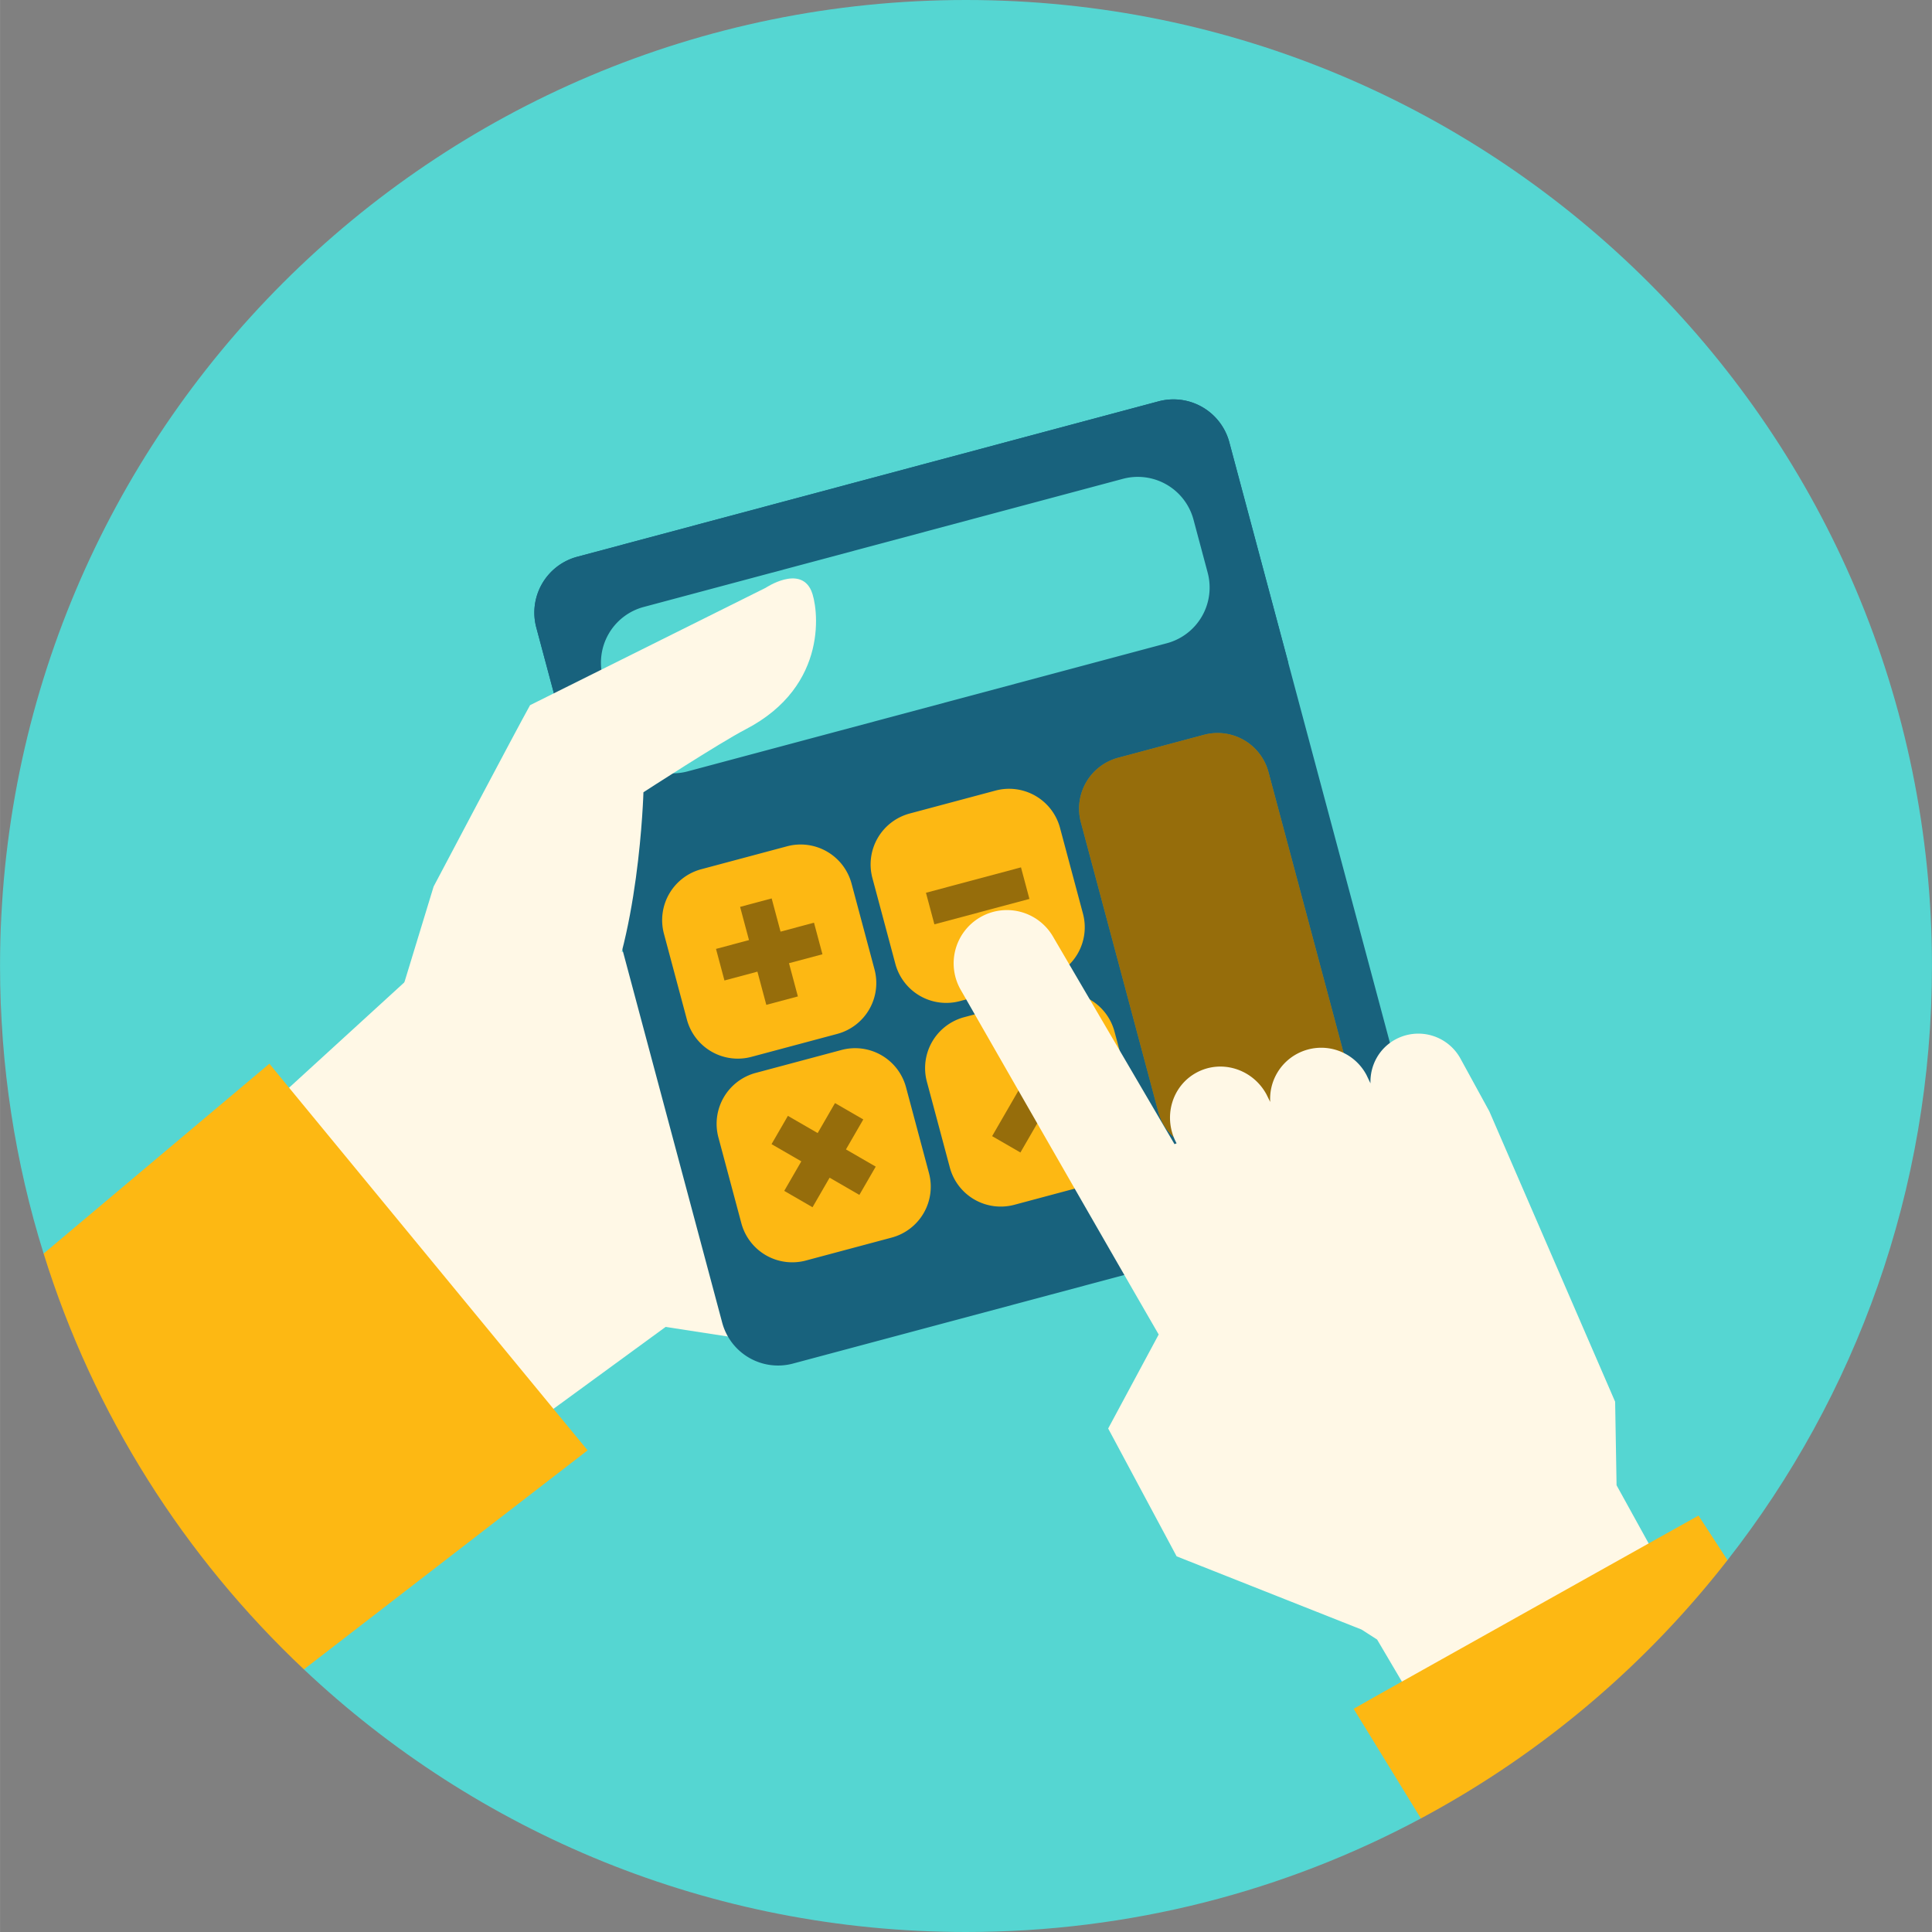 <svg preserveAspectRatio="xMidYMid meet" data-bbox="21.504 21.5 156.994 157" viewBox="21.504 21.5 156.994 157" height="200" width="200" xmlns="http://www.w3.org/2000/svg" data-type="color" role="presentation" aria-hidden="true">
    <rect x="21.504" y="21.5" width="156.994" height="157" fill="#808080" stroke="none"/>
    <g>
        <path d="M178.498 99.992c0 18.217-6.201 34.976-16.616 48.29 0 0-9.563 5.052-13.948 8.684-4.03 3.337-10.968 12.305-10.968 12.305-11.008 5.896-23.602 9.229-36.965 9.229-20.83 0-39.769-8.107-53.805-21.341 0 0-1.586-15.195-5.416-21.782-2.917-5.017-15.735-12.009-15.735-12.009-2.307-7.386-3.541-15.237-3.541-23.376 0-43.34 35.139-78.492 78.497-78.492s78.497 35.152 78.497 78.492z" fill="#55D6D2" data-color="1"></path>
        <path fill="#FFF8E6" d="M130.361 118.093l1.808-.545-1.808-.591v1.136z" data-color="2"></path>
        <path fill="#FFF8E6" d="M104.701 108.562l-30.275-9.904-18.748 1.465-12.052 11.016 19.603 27.221 12.362-9.031 11.545 1.781 17.565-5.29v-17.258z" data-color="2"></path>
        <path d="M69.253 139.358l-23.057 17.8c-9.71-9.149-17.097-20.733-21.15-33.79l18.346-15.429 1.602 1.955 21.487 26.1 2.772 3.364z" fill="#FDB813" data-color="3"></path>
        <path d="M105.433 98.724c-.002.002-.002.008-.002.01l.016-.003c-.004-.002-.012-.01-.014-.007z" fill="#FFF8E6" data-color="2"></path>
        <path d="M136.505 113.926l-14.508-54.248v-.001l-.598-2.238a4.697 4.697 0 0 0-5.752-3.324l-47.239 12.63a4.698 4.698 0 0 0-3.325 5.751l14.508 54.248v.001l.598 2.238a4.697 4.697 0 0 0 5.752 3.324l47.238-12.631a4.696 4.696 0 0 0 3.326-5.75z" fill="#18627D" data-color="4"></path>
        <path d="M126.19 75.357l-4.792-17.919a4.698 4.698 0 0 0-5.752-3.324L68.408 66.745a4.698 4.698 0 0 0-3.325 5.751l4.792 17.918 56.315-15.057z" fill="#18627D" data-color="4"></path>
        <path d="M92.569 100.288a4.282 4.282 0 0 1-3.022 5.228l-6.995 1.87a4.283 4.283 0 0 1-5.229-3.022l-1.871-6.995a4.283 4.283 0 0 1 3.022-5.229l6.995-1.87a4.283 4.283 0 0 1 5.229 3.022l1.871 6.996z" fill="#FDB813" data-color="3"></path>
        <path d="M109.509 95.758a4.282 4.282 0 0 1-3.022 5.228l-6.995 1.871a4.283 4.283 0 0 1-5.229-3.022l-1.871-6.995a4.282 4.282 0 0 1 3.022-5.228l6.995-1.87a4.283 4.283 0 0 1 5.229 3.022l1.871 6.994z" fill="#FDB813" data-color="3"></path>
        <path d="M130.876 107.779a4.282 4.282 0 0 1-3.022 5.228l-6.995 1.87a4.283 4.283 0 0 1-5.229-3.022l-6.297-23.546a4.283 4.283 0 0 1 3.022-5.229l6.995-1.87a4.283 4.283 0 0 1 5.229 3.022l6.297 23.547z" fill="#FDB813" data-color="3"></path>
        <path d="M130.876 107.779a4.282 4.282 0 0 1-3.022 5.228l-6.995 1.87a4.283 4.283 0 0 1-5.229-3.022l-6.297-23.546a4.283 4.283 0 0 1 3.022-5.229l6.995-1.87a4.283 4.283 0 0 1 5.229 3.022l6.297 23.547z" opacity=".41"></path>
        <path d="M96.995 116.839a4.282 4.282 0 0 1-3.022 5.228l-6.995 1.87a4.283 4.283 0 0 1-5.229-3.022l-1.871-6.995a4.283 4.283 0 0 1 3.022-5.229l6.995-1.87a4.283 4.283 0 0 1 5.229 3.022l1.871 6.996z" fill="#FDB813" data-color="3"></path>
        <path d="M113.936 112.309a4.282 4.282 0 0 1-3.022 5.228l-6.995 1.871a4.283 4.283 0 0 1-5.229-3.022l-1.871-6.995a4.282 4.282 0 0 1 3.022-5.228l6.995-1.87a4.283 4.283 0 0 1 5.229 3.022l1.871 6.994z" fill="#FDB813" data-color="3"></path>
        <path d="M119.643 68.047a4.685 4.685 0 0 1-3.307 5.721L77.372 84.187a4.687 4.687 0 0 1-5.722-3.307l-1.158-4.332a4.685 4.685 0 0 1 3.307-5.721l38.964-10.419a4.687 4.687 0 0 1 5.722 3.307l1.158 4.332z" fill="#55D6D2" data-color="1"></path>
        <path d="M79.686 98.611l2.68-.717-.722-2.699 2.565-.686.722 2.699 2.718-.727.686 2.565-2.718.727.722 2.699-2.565.686-.722-2.699-2.68.717-.686-2.565z" opacity=".41"></path>
        <path d="M85.23 118.275l1.388-2.401-2.419-1.398 1.329-2.298 2.419 1.398 1.408-2.436 2.299 1.329-1.408 2.436 2.419 1.398-1.329 2.298-2.419-1.398-1.388 2.401-2.299-1.329z" opacity=".41"></path>
        <path d="M96.747 94.049l7.722-2.065.686 2.565-7.722 2.065-.686-2.565z" opacity=".41"></path>
        <path d="M102.124 113.826l4.208-7.28 2.299 1.329-4.208 7.28-2.299-1.329z" opacity=".41"></path>
        <path d="M64.577 78.804l19.147-9.538s2.779-1.862 3.703.235c.542 1.226 1.54 7.71-5.348 11.274-2.053 1.063-8.29 5.106-8.29 5.106s-.345 12.38-3.871 18.503c0 0-5.308 9.423-10.181 6.479-6.246-3.768-5.396-9.464-5.396-9.464l2.398-7.857c0 .001 6.762-12.818 7.838-14.738z" fill="#FFF8E6" data-color="2"></path>
        <path d="M152.752 135.41l-10.223-23.598-2.312-4.224a3.903 3.903 0 0 0-5.272-1.644c-1.372.718-2.123 2.14-2.075 3.592l-.319-.668a4.159 4.159 0 0 0-5.612-1.75 4.15 4.15 0 0 0-2.216 3.931l-.31-.624c-1.126-2.068-3.674-2.855-5.691-1.756-2.018 1.099-2.736 3.666-1.611 5.736l.004.004a1.169 1.169 0 0 1-.082.033c-.003 0-.009-.004-.01-.003-.001.002.001.006.001.006a.813.813 0 0 0-.079.032l-9.892-16.898a4.331 4.331 0 0 0-5.933-1.518 4.327 4.327 0 0 0-1.519 5.926s10.99 19.2 16.059 27.958l-4.105 7.639 5.562 10.388 15.029 5.951 1.263.811 5.541 9.4 19.042-12.651-5.124-9.286-.116-6.787z" fill="#FFF8E6" data-color="2"></path>
        <path d="M161.882 148.282a78.561 78.561 0 0 1-24.916 20.989l-5.464-8.908 2.147-1.218 22.576-12.641 3.301-1.843 2.356 3.621z" fill="#FDB813" data-color="3"></path>
    </g>
</svg>